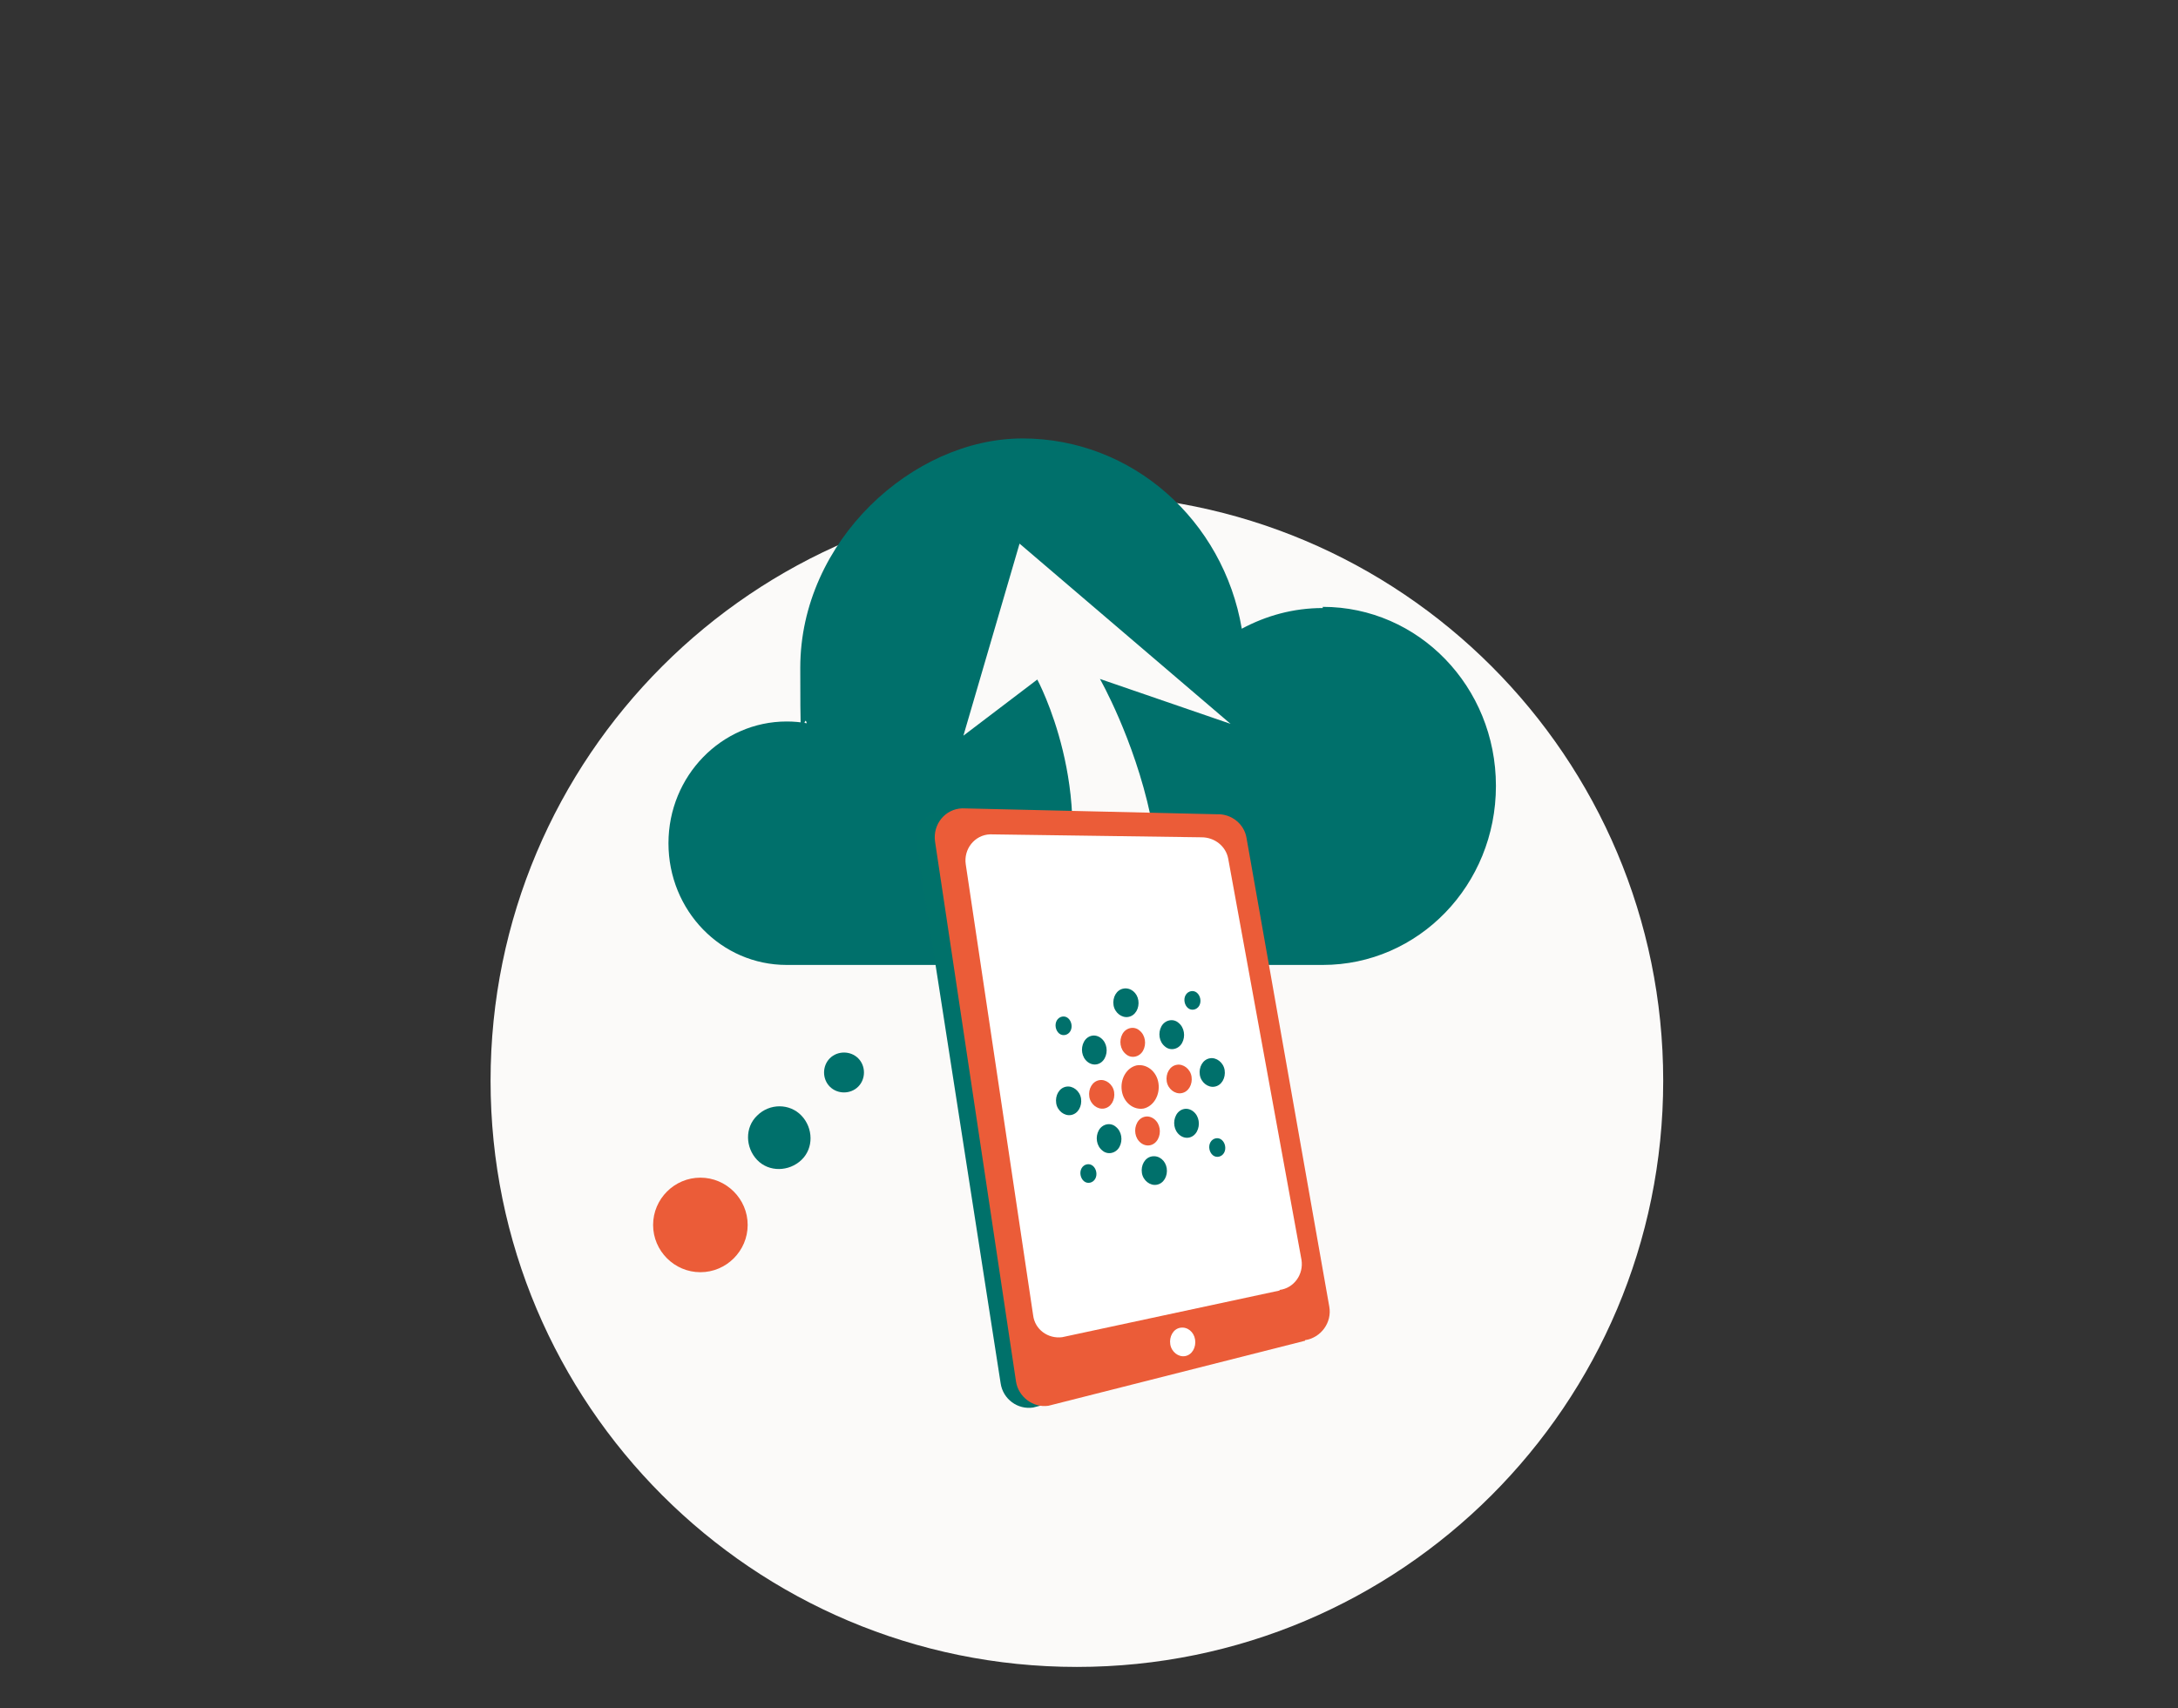<?xml version="1.0" encoding="UTF-8"?>
<svg id="Laag_2" xmlns="http://www.w3.org/2000/svg" version="1.1" viewBox="0 0 368.5 289.1">
  <rect x="0" y="0" width="368.5" height="289.1" fill="#333333" stroke="none"/>
  <!-- Generator: Adobe Illustrator 29.2.1, SVG Export Plug-In . SVG Version: 2.1.0 Build 116)  -->
  <defs>
    <style>
      .st0 {
        fill: #00706b;
      }

      .st1 {
        fill: #00716a;
      }

      .st2 {
        fill: #fff;
      }

      .st3 {
        fill: #fbfaf9;
      }

      .st4 {
        fill: #eb5c38;
      }
    </style>
  </defs>
  <path class="st3" d="M182.2,282.1c54.8,0,99.2-44.4,99.2-99.2s-44.4-99.2-99.2-99.2-99.2,44.4-99.2,99.2,44.4,99.2,99.2,99.2"/>
  <g>
    <path class="st0" d="M223.8,102.9c-5,0-9.6,1.3-13.7,3.5-3.1-18.3-18.5-32.2-37.1-32.2s-37.6,17.4-37.6,38.8.4,6.4,1.1,9.4c-1.1-.2-2.2-.3-3.4-.3-11,0-20,9.2-20,20.6s8.9,20.6,20,20.6h90.7c16.2,0,29.3-13.5,29.3-30.3s-13.1-30.3-29.3-30.3"/>
    <path class="st3" d="M114.9,163.5s40,46.3,70.6,15.5c23.6-23.8.6-64.1.6-64.1l22.1,7.6-35.7-30.5-9.5,32.5,12.5-9.5s10.2,18.9,3.9,39.4c-3.9,12.8-23.5,27.6-64.6,9.3"/>
  </g>
  <g>
    <path class="st1" d="M218.2,227l-43.4,11.2c-2.6.4-5.1-1.4-5.5-4.1l-14.2-91.3c-.4-2.9,1.7-5.5,4.6-5.6l43.1.8c2.4-.1,4.6,1.6,5,4l14.5,79.3c.5,2.7-1.4,5.3-4.1,5.7"/>
    <path class="st4" d="M220.8,226.9l-43.4,11c-2.6.4-5.1-1.5-5.5-4.1l-13.7-91.4c-.4-2.9,1.7-5.5,4.6-5.6l43.1,1c2.4-.1,4.6,1.6,5,4l14,79.3c.5,2.7-1.4,5.3-4.1,5.7"/>
    <path class="st2" d="M216.5,218.4l-36.8,7.9c-2.4.3-4.6-1.3-4.9-3.7l-11.4-76.3c-.4-2.6,1.5-5,4.1-5.1l35.8.5c2.2,0,4.1,1.5,4.5,3.6l12.4,67.9c.4,2.5-1.3,4.8-3.7,5.1"/>
    <path class="st0" d="M192.6,169.3c.2,1.3-.5,2.6-1.7,2.8-1.1.2-2.3-.7-2.5-2-.2-1.3.5-2.6,1.7-2.8s2.3.7,2.5,2"/>
    <path class="st0" d="M197.4,197.7c.2,1.3-.5,2.6-1.7,2.8-1.1.2-2.3-.7-2.5-2-.2-1.3.5-2.6,1.7-2.8s2.3.7,2.5,2"/>
    <path class="st2" d="M202.2,226.7c.2,1.3-.5,2.6-1.7,2.8-1.1.2-2.3-.7-2.5-2-.2-1.3.5-2.6,1.7-2.8s2.3.7,2.5,2"/>
    <path class="st4" d="M193.5,187.6c-1.7.3-3.4-1-3.7-3-.3-2,.8-3.9,2.5-4.3,1.7-.3,3.4,1,3.7,3,.3,2-.8,3.9-2.5,4.3"/>
    <path class="st4" d="M186.8,187.6c-1.1.2-2.3-.7-2.5-2s.5-2.6,1.7-2.8c1.1-.2,2.3.7,2.5,2,.2,1.3-.5,2.6-1.7,2.8"/>
    <path class="st0" d="M181.2,188.7c-1.1.2-2.3-.7-2.5-2s.5-2.6,1.7-2.8c1.1-.2,2.3.7,2.5,2,.2,1.3-.5,2.6-1.7,2.8"/>
    <path class="st0" d="M189.4,194.1c-.6,1.1-2,1.4-2.9.6-1-.8-1.2-2.3-.6-3.4.6-1.1,2-1.4,2.9-.6,1,.8,1.2,2.3.6,3.4"/>
    <path class="st0" d="M185.3,199.5c-.4.7-1.3.9-1.9.4-.6-.5-.8-1.5-.4-2.2.4-.7,1.3-.9,1.9-.4.6.5.8,1.5.4,2.2"/>
    <path class="st0" d="M186.3,175.7c-1-.8-2.3-.5-2.9.6-.6,1.1-.4,2.6.6,3.4,1,.8,2.3.5,2.9-.6.6-1.1.4-2.6-.6-3.4"/>
    <path class="st0" d="M180.7,172.3c-.6-.5-1.5-.3-1.9.4-.4.7-.2,1.7.4,2.2.6.5,1.5.3,1.9-.4.4-.7.2-1.7-.4-2.2"/>
    <path class="st4" d="M199.1,180.2c1.1-.2,2.3.7,2.5,2,.2,1.3-.5,2.6-1.7,2.8-1.1.2-2.3-.7-2.5-2-.2-1.3.5-2.6,1.7-2.8"/>
    <path class="st0" d="M204.7,179.1c1.1-.2,2.3.7,2.5,2,.2,1.3-.5,2.6-1.7,2.8-1.1.2-2.3-.7-2.5-2-.2-1.3.5-2.6,1.7-2.8"/>
    <path class="st0" d="M196.5,173.7c.6-1.1,2-1.4,2.9-.6,1,.8,1.2,2.3.6,3.4-.6,1.1-2,1.4-2.9.6-1-.8-1.2-2.3-.6-3.4"/>
    <path class="st4" d="M189.9,175c.6-1.1,2-1.4,2.9-.6,1,.8,1.2,2.3.6,3.4-.6,1.1-2,1.4-2.9.6-1-.8-1.2-2.3-.6-3.4"/>
    <path class="st0" d="M200.6,168.4c.4-.7,1.3-.9,1.9-.4.6.5.8,1.5.4,2.2-.4.7-1.3.9-1.9.4s-.8-1.5-.4-2.2"/>
    <path class="st0" d="M199.6,192.1c1,.8,2.3.5,2.9-.6.6-1.1.4-2.6-.6-3.4-1-.8-2.3-.5-2.9.6-.6,1.1-.4,2.6.6,3.4"/>
    <path class="st0" d="M205.2,195.5c.6.5,1.5.3,1.9-.4.4-.7.2-1.7-.4-2.2-.6-.5-1.5-.3-1.9.4-.4.7-.2,1.7.4,2.2"/>
    <path class="st4" d="M193,193.4c1,.8,2.3.5,2.9-.6.6-1.1.4-2.6-.6-3.4-1-.8-2.3-.5-2.9.6-.6,1.1-.4,2.6.6,3.4"/>
  </g>
  <path class="st4" d="M118.5,215.3c-4.4,0-8-3.6-8-8s3.6-8,8-8,8,3.6,8,8-3.6,8-8,8"/>
  <path class="st0" d="M128.1,188.8c2.1-2.1,5.5-2.1,7.5,0s2.1,5.5,0,7.5-5.5,2.1-7.5,0-2.1-5.5,0-7.5"/>
  <path class="st0" d="M140.4,179.1c1.3-1.3,3.5-1.3,4.8,0s1.3,3.5,0,4.8-3.5,1.3-4.8,0-1.3-3.5,0-4.8"/>
</svg>